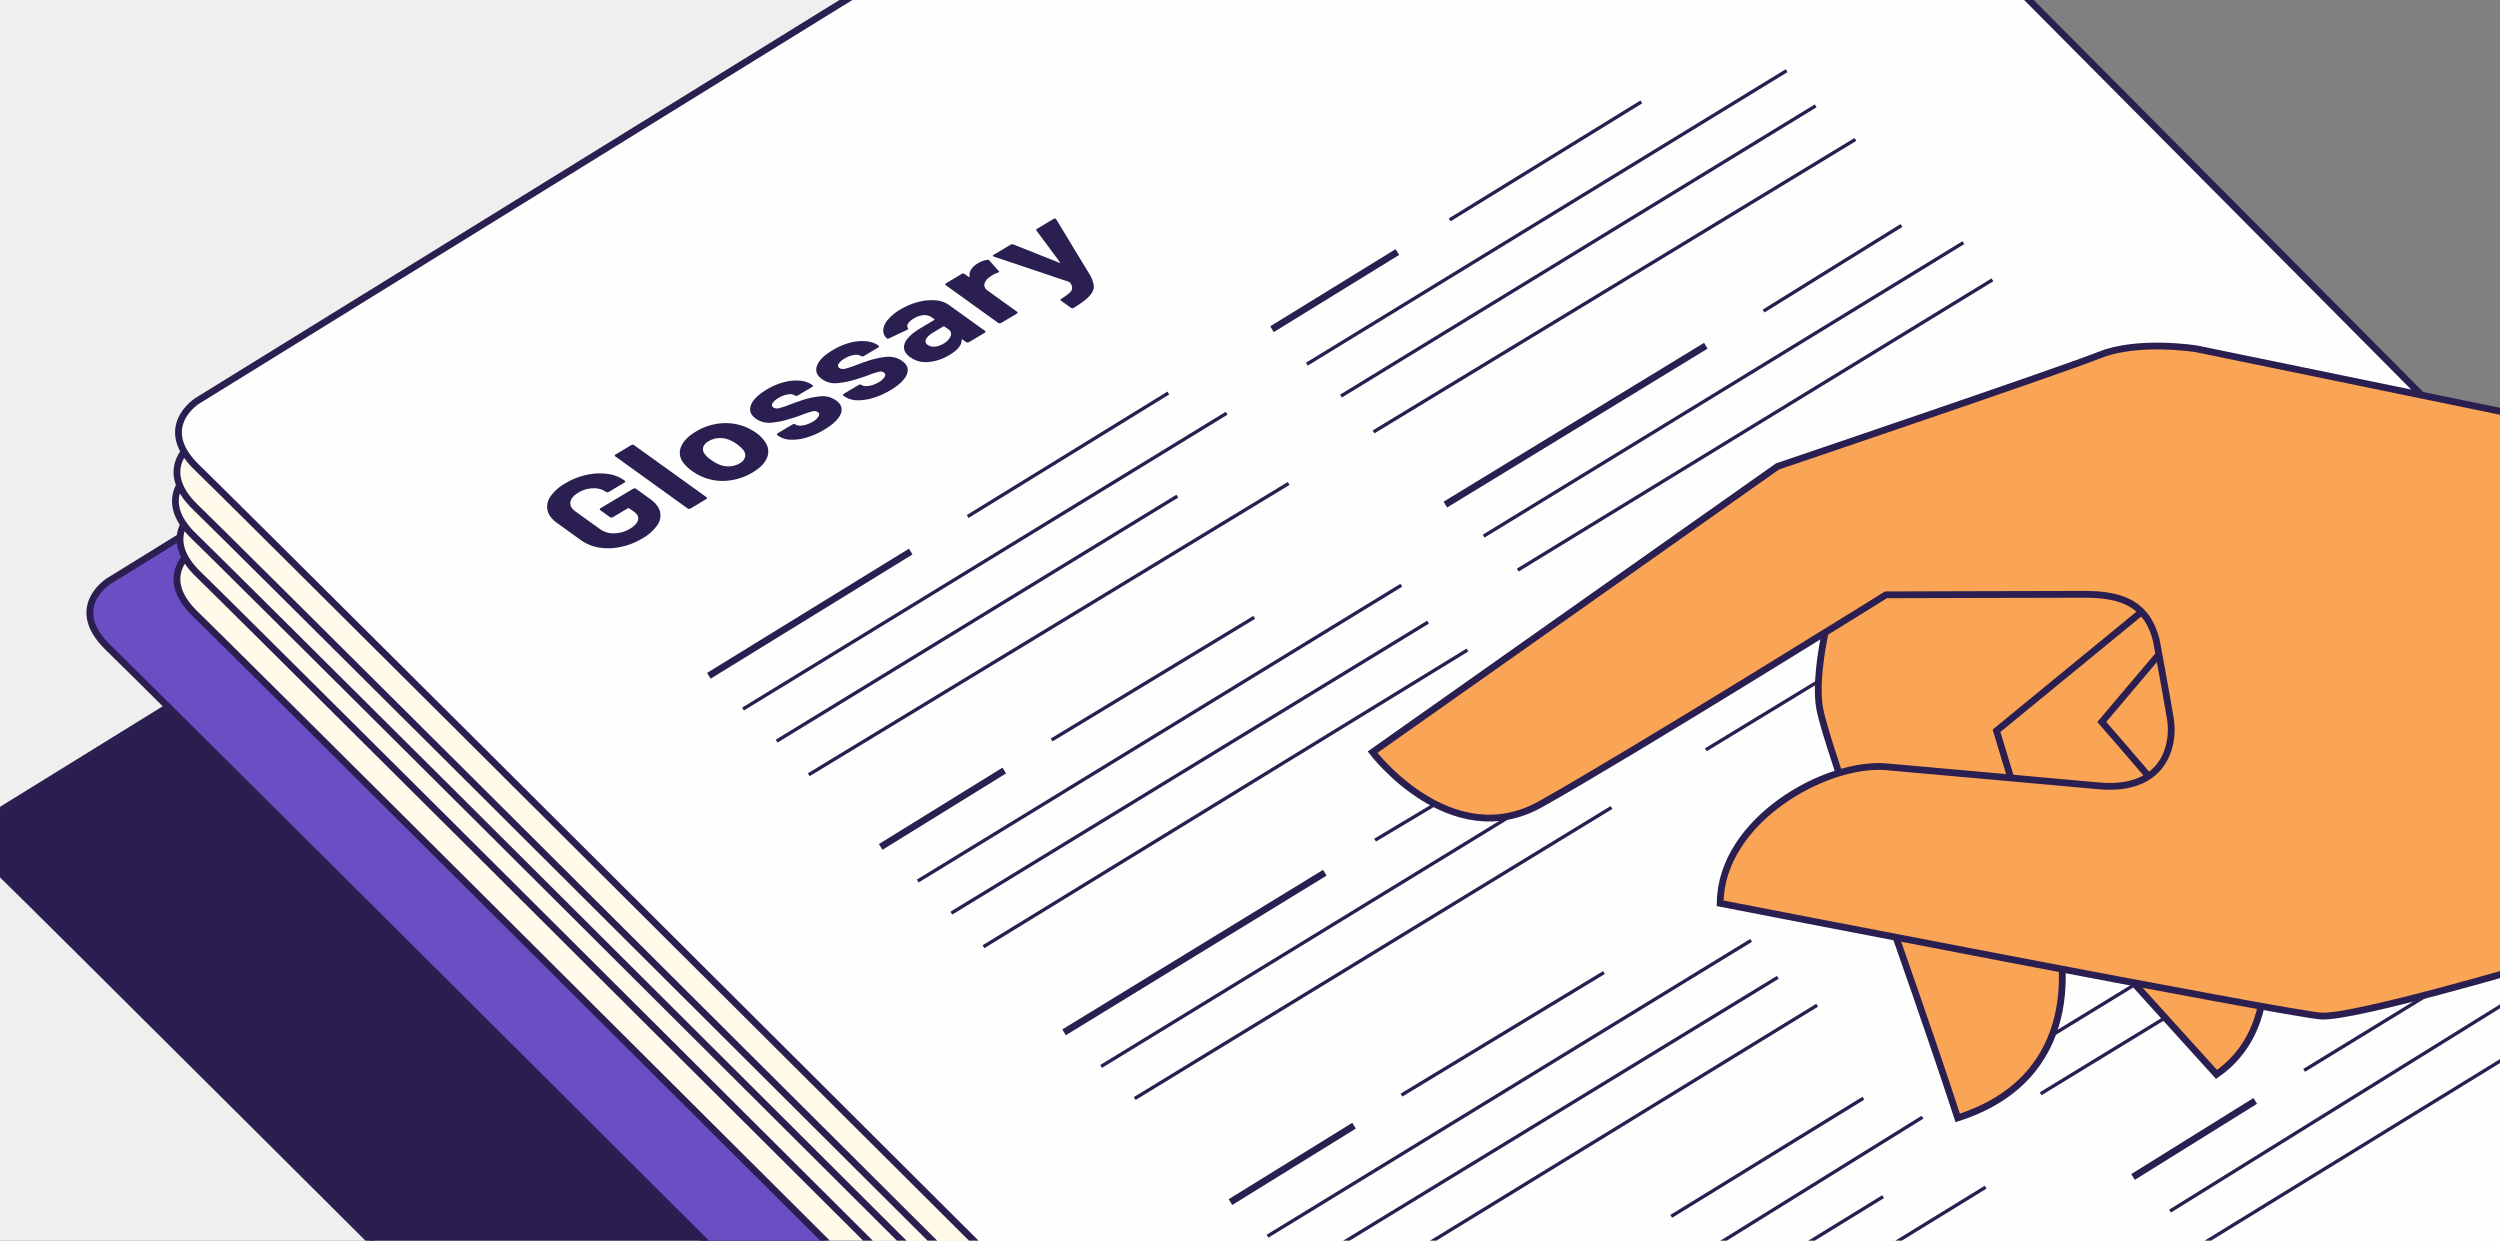 <svg xmlns="http://www.w3.org/2000/svg" xmlns:xlink="http://www.w3.org/1999/xlink" id="Layer_1" data-name="Layer 1" viewBox="0 0 1471 730"><rect x="0" y="0" width="1471" height="730" fill="#808080" stroke="none"/><defs><style>.cls-1,.cls-8,.cls-9{fill:none;}.cls-2{clip-path:url(#clip-path);}.cls-3{fill:#efefef;}.cls-4{fill:#291c4f;}.cls-10,.cls-4,.cls-5,.cls-6,.cls-7,.cls-8,.cls-9{stroke:#2b1f51;stroke-miterlimit:10;}.cls-10,.cls-4,.cls-5,.cls-6,.cls-7,.cls-9{stroke-width:4px;}.cls-5{fill:#6b4dc4;}.cls-6{fill:#fffae9;}.cls-7{fill:#fdffff;}.cls-8{stroke-width:2px;}.cls-10{fill:#faa556;}.cls-11{fill:#2b1f51;}</style><clipPath id="clip-path"><rect class="cls-1" width="1471" height="730"></rect></clipPath></defs><g class="cls-2"><polygon class="cls-3" points="1725.24 852.41 -1.47 852.41 -1.47 -4.49 1133.2 -4.49 1725.24 852.41"></polygon><path class="cls-4" d="M1754.66,919.41,814.8-26.45,2,475.85s-25.18,15.58,0,39.56,957.84,954.25,957.84,954.25Z"></path><path class="cls-5" d="M1816.7,785.44,876.84-160.42,64.05,341.88s-25.18,15.59,0,39.56,957.84,954.25,957.84,954.25Z"></path><path class="cls-6" d="M1868,765.66,928.09-180.2,115.3,322.1s-25.18,15.59,0,39.56,957.84,954.25,957.84,954.25Z"></path><path class="cls-6" d="M1869.75,742.28,929.88-203.57,117.09,298.73s-25.17,15.58,0,39.56,957.85,954.25,957.85,954.25Z"></path><path class="cls-6" d="M1867.05,719.81,927.19-226,114.4,276.25s-25.18,15.58,0,39.56,957.84,954.25,957.84,954.25Z"></path><path class="cls-6" d="M1868,702.72,928.09-243.13,115.3,259.17s-25.18,15.58,0,39.56S1073.14,1253,1073.14,1253Z"></path><path class="cls-7" d="M1868.85,679.35,929-266.51,116.19,235.79s-25.17,15.58,0,39.56S1074,1229.6,1074,1229.6Z"></path><line class="cls-8" x1="852.98" y1="129.37" x2="965.75" y2="59.96"></line><line class="cls-9" x1="748.44" y1="193.7" x2="822.21" y2="148.3"></line><line class="cls-8" x1="569.37" y1="303.91" x2="687.44" y2="231.25"></line><line class="cls-8" x1="768.97" y1="214.26" x2="1051.26" y2="41.58"></line><line class="cls-8" x1="437.2" y1="417.2" x2="721.74" y2="243.15"></line><line class="cls-8" x1="789.04" y1="233.04" x2="1068.35" y2="62.26"></line><line class="cls-8" x1="456.98" y1="436.08" x2="692.75" y2="291.92"></line><line class="cls-8" x1="808.19" y1="254.14" x2="1091.72" y2="82.04"></line><line class="cls-8" x1="475.86" y1="455.86" x2="758.23" y2="284.47"></line><line class="cls-9" x1="417.09" y1="397.63" x2="535.86" y2="324.54"></line><line class="cls-8" x1="1037.7" y1="183.01" x2="1118.8" y2="132.69"></line><line class="cls-9" x1="850.44" y1="296.9" x2="1003.71" y2="203.42"></line><line class="cls-8" x1="618.79" y1="435.39" x2="737.97" y2="363.26"></line><line class="cls-8" x1="872.97" y1="315.46" x2="1155.26" y2="142.78"></line><line class="cls-8" x1="540" y1="518.4" x2="824.54" y2="344.35"></line><line class="cls-8" x1="893.04" y1="335.44" x2="1172.34" y2="164.66"></line><line class="cls-8" x1="559.78" y1="537.28" x2="840.27" y2="366.06"></line><line class="cls-8" x1="578.66" y1="557.06" x2="863.43" y2="382.47"></line><line class="cls-9" x1="518.19" y1="498.33" x2="590.92" y2="453.37"></line><line class="cls-8" x1="824.59" y1="644.38" x2="943.77" y2="572.25"></line><line class="cls-8" x1="745.79" y1="727.39" x2="1030.33" y2="553.34"></line><line class="cls-8" x1="765.57" y1="746.27" x2="1046.07" y2="575.05"></line><line class="cls-8" x1="784.45" y1="766.05" x2="1069.22" y2="591.46"></line><line class="cls-9" x1="723.99" y1="707.32" x2="796.72" y2="662.36"></line><line class="cls-8" x1="983.33" y1="715.71" x2="1096.42" y2="646.18"></line><line class="cls-8" x1="887.65" y1="808.51" x2="1131.18" y2="657.37"></line><line class="cls-8" x1="1189.75" y1="619.9" x2="1474.29" y2="445.85"></line><line class="cls-8" x1="907.43" y1="827.39" x2="1108.01" y2="704.12"></line><line class="cls-8" x1="1200.74" y1="643.57" x2="1481.23" y2="472.35"></line><line class="cls-8" x1="926.31" y1="847.17" x2="1168.35" y2="698.53"></line><line class="cls-8" x1="1355.76" y1="629.8" x2="1485.63" y2="550.28"></line><line class="cls-8" x1="1276.86" y1="712.61" x2="1520.4" y2="561.46"></line><line class="cls-8" x1="1296.64" y1="731.49" x2="1497.22" y2="608.22"></line><line class="cls-9" x1="1255.06" y1="692.53" x2="1326.99" y2="647.78"></line><line class="cls-8" x1="809.1" y1="494.33" x2="845.87" y2="472.35"></line><line class="cls-8" x1="647.89" y1="627.49" x2="932.43" y2="453.44"></line><line class="cls-8" x1="667.67" y1="646.37" x2="948.17" y2="475.15"></line><line class="cls-9" x1="626.09" y1="607.42" x2="779.53" y2="513.51"></line><line class="cls-8" x1="1003.71" y1="441.18" x2="1211.9" y2="314.51"></line><path class="cls-10" d="M1347.77,352.47l-2.8,96.71s-90.31,45.55-91.51,42.35-38-83.51-35.16-85.91,107.49-81.52,107.49-81.52Z"></path><path class="cls-10" d="M1302.61,346.88l-65.93,77.92s72.73,83.12,85.11,103.9,21.58,76.32-17.58,103.49l-191-211,136.66-109.89Z"></path><path class="cls-10" d="M1281,342.88,1174.74,430s24.77,81.91,33.17,108.29,17.58,95.9-56,119.48c-32-97.9-76.32-215.39-81.12-240.56s10.39-78.32,15.59-84.72S1265.85,320.1,1281,342.88Z"></path><path class="cls-10" d="M1510.7,250.17l-218.48-44.95s-34.16-5.4-56.64,3.6-189.71,65.63-189.71,65.63L807.61,442.58s45.85,60.24,98.9,30.57S1109.7,350,1109.7,350s93.41-.3,117-.3,36.76,6.79,42,26.77c0,0,6,32,8.39,46.75s-3.2,42.76-42.36,39.16-89.51-8-124.68-11.19-97.5,31.17-97.9,80.32c0,0,334.47,65.14,353.65,66.34s124.68-30,124.68-30Z"></path><path class="cls-11" d="M365.19,321.82a34.47,34.47,0,0,1-12.64.37,24.8,24.8,0,0,1-10.66-4.31l-14.13-10.16q-4.61-3.32-5.59-7.37a10.29,10.29,0,0,1,1.73-8.22,26.17,26.17,0,0,1,8.77-7.76,40.54,40.54,0,0,1,12.45-4.95,35.17,35.17,0,0,1,12.3-.58,21.65,21.65,0,0,1,9.77,3.67l.44.32a.54.54,0,0,1,.27.55.86.86,0,0,1-.45.56l-9.19,5.49a1.91,1.91,0,0,1-.89.24,1.3,1.3,0,0,1-.81-.23l-.19-.13a12.12,12.12,0,0,0-7.41-2,17.29,17.29,0,0,0-8.66,2.56q-4.24,2.53-4.68,5.58t3,5.5l14.64,10.52a13.23,13.23,0,0,0,8.27,2.33,18.43,18.43,0,0,0,9.1-2.66q4.1-2.44,4.79-5.14T373,301.05l-2.84-2a.6.6,0,0,0-.71,0l-8.8,5.25a1.75,1.75,0,0,1-.89.25,1.3,1.3,0,0,1-.81-.23l-5.8-4.17a.53.53,0,0,1-.26-.55.82.82,0,0,1,.45-.56l19.17-11.44a1.64,1.64,0,0,1,.88-.24,1.31,1.31,0,0,1,.82.22l8.32,6q4.8,3.45,5.82,7.49a9.86,9.86,0,0,1-1.72,8.13,27,27,0,0,1-8.78,7.69A40.61,40.61,0,0,1,365.19,321.82Z"></path><path class="cls-11" d="M405.43,299.41a1.36,1.36,0,0,1-.81-.22L362,268.52a.55.55,0,0,1-.27-.55.84.84,0,0,1,.45-.55l9.19-5.49a1.7,1.7,0,0,1,.89-.24,1.29,1.29,0,0,1,.81.22l42.65,30.66a.54.54,0,0,1,.26.55.8.8,0,0,1-.45.56l-9.19,5.49A1.87,1.87,0,0,1,405.43,299.41Z"></path><path class="cls-11" d="M428.8,282.76a30.39,30.39,0,0,1-14-1.6,30.86,30.86,0,0,1-7.54-4,22.24,22.24,0,0,1-5.59-5.46,9.19,9.19,0,0,1-.79-9.16q2.06-4.72,8.66-8.66a34.16,34.16,0,0,1,13.62-4.69,31,31,0,0,1,13.73,1.39,30.29,30.29,0,0,1,7.88,4,20.8,20.8,0,0,1,5.27,5.24,9.53,9.53,0,0,1,1.33,9.38q-1.87,4.8-8.47,8.75A34.7,34.7,0,0,1,428.8,282.76ZM438.39,269a4.71,4.71,0,0,0-.87-4,17.68,17.68,0,0,0-3.79-3.55,22.59,22.59,0,0,0-5.11-2.84,14.9,14.9,0,0,0-6-.81,12.49,12.49,0,0,0-5.6,1.76,6.65,6.65,0,0,0-3.24,3.51,4.5,4.5,0,0,0,.79,3.93,14.36,14.36,0,0,0,3.85,3.6,22.94,22.94,0,0,0,5,2.85,14.75,14.75,0,0,0,6.11.92,12.67,12.67,0,0,0,5.77-1.79A6.26,6.26,0,0,0,438.39,269Z"></path><path class="cls-11" d="M474.47,257.48a28.09,28.09,0,0,1-9.43,1.23,13.13,13.13,0,0,1-7-2.2l-.63-.46a.55.55,0,0,1-.27-.55.84.84,0,0,1,.45-.55l8.72-5.21a1.67,1.67,0,0,1,.89-.24,1.36,1.36,0,0,1,.81.22l.07.05c.92.66,2.35.85,4.29.55a16.33,16.33,0,0,0,5.81-2.18,8.81,8.81,0,0,0,3.47-3.2,1.77,1.77,0,0,0-.47-2.5,3.78,3.78,0,0,0-3.12-.38,45.32,45.32,0,0,0-5.83,1.9q-4.45,1.66-7.26,2.43a49.83,49.83,0,0,1-11.43,2.34,13.16,13.16,0,0,1-8.79-2.39q-4.67-3.36-2.89-8t9.24-9.13a38.72,38.72,0,0,1,10.09-4.32,27.05,27.05,0,0,1,9.48-.89,14.91,14.91,0,0,1,7.38,2.57.53.53,0,0,1,.26.55.83.83,0,0,1-.44.56l-8.41,5a1.87,1.87,0,0,1-.89.24,1.3,1.3,0,0,1-.81-.23,5.65,5.65,0,0,0-4.1-.62,15.12,15.12,0,0,0-5.62,2.11,9.72,9.72,0,0,0-3.49,3.08,1.68,1.68,0,0,0,.43,2.48,4.23,4.23,0,0,0,3.51.4,51.57,51.57,0,0,0,6.7-2.26c.71-.25,1.5-.54,2.38-.88s1.84-.67,2.89-1a50.18,50.18,0,0,1,12.21-2.8,13.49,13.49,0,0,1,9.28,2.43c3.11,2.23,4,4.9,2.69,8s-4.58,6.17-9.76,9.27A44.44,44.44,0,0,1,474.47,257.48Z"></path><path class="cls-11" d="M513.36,234.25a28.34,28.34,0,0,1-9.43,1.24,13.14,13.14,0,0,1-7-2.21l-.63-.45a.53.53,0,0,1-.26-.55.83.83,0,0,1,.44-.56l8.72-5.2a1.7,1.7,0,0,1,.89-.24,1.29,1.29,0,0,1,.81.22l.07,0c.92.67,2.35.85,4.29.55a16,16,0,0,0,5.81-2.18,8.73,8.73,0,0,0,3.47-3.19,1.78,1.78,0,0,0-.47-2.51,3.79,3.79,0,0,0-3.11-.38,45.76,45.76,0,0,0-5.84,1.91q-4.46,1.66-7.26,2.43a49.8,49.8,0,0,1-11.42,2.33,13,13,0,0,1-8.79-2.39q-4.67-3.35-2.9-8T490,206a39.25,39.25,0,0,1,10.09-4.33,27,27,0,0,1,9.48-.88,14.87,14.87,0,0,1,7.38,2.56.55.55,0,0,1,.27.55.83.83,0,0,1-.45.56l-8.41,5a1.67,1.67,0,0,1-.89.24,1.29,1.29,0,0,1-.81-.22,5.65,5.65,0,0,0-4.1-.62,15,15,0,0,0-5.62,2.11,9.72,9.72,0,0,0-3.49,3.08,1.67,1.67,0,0,0,.44,2.48,4.24,4.24,0,0,0,3.5.4,52.1,52.1,0,0,0,6.71-2.26l2.37-.88c.88-.33,1.84-.67,2.89-1a50.72,50.72,0,0,1,12.21-2.81,13.59,13.59,0,0,1,9.28,2.43q4.66,3.36,2.69,8t-9.76,9.27A44.63,44.63,0,0,1,513.36,234.25Z"></path><path class="cls-11" d="M540.35,177.66a29.89,29.89,0,0,1,10.13-.94,15.47,15.47,0,0,1,7.73,2.61l21.38,15.37a.54.54,0,0,1,.26.55.79.79,0,0,1-.44.56l-9.2,5.49a1.64,1.64,0,0,1-.88.24,1.39,1.39,0,0,1-.82-.22l-2.08-1.5a.5.5,0,0,0-.41-.09.23.23,0,0,0-.19.28q.18,4.47-7.13,8.83A28.64,28.64,0,0,1,546.4,213a15.69,15.69,0,0,1-10.84-2.83q-4.84-3.49-3.29-7.95t9.42-9.16l8-4.78c.26-.16.29-.31.08-.46l-1.39-1a7.59,7.59,0,0,0-4.82-1.4,12.52,12.52,0,0,0-5.88,2,9.92,9.92,0,0,0-3.36,2.91,2.3,2.3,0,0,0-.12,2.65c.31.43.17.78-.39,1.07L523.3,199c-.71.31-1.19.35-1.43.1a6,6,0,0,1-2.16-5,10.62,10.62,0,0,1,2.78-6.07,28.46,28.46,0,0,1,7.33-5.95A39.09,39.09,0,0,1,540.35,177.66Zm19,20.17a3.24,3.24,0,0,0-1.36-4.09l-2.27-1.63a.6.6,0,0,0-.71,0l-5.66,3.38c-2.36,1.4-3.84,2.76-4.46,4.08a2.49,2.49,0,0,0,1,3.37,6.14,6.14,0,0,0,4.17,1,11.49,11.49,0,0,0,5-1.69A9.36,9.36,0,0,0,559.34,197.83Z"></path><path class="cls-11" d="M580.73,152.92a1.39,1.39,0,0,1,1.42.4l5.54,6.16c.46.39.24.72-.65,1a14.67,14.67,0,0,0-3.07,1.42,17.17,17.17,0,0,0-1.6,1.12,6.88,6.88,0,0,0-3.12,4.06c-.32,1.5.34,2.83,2,4l17.22,12.38a.54.54,0,0,1,.26.55.83.83,0,0,1-.45.56L589.07,190a1.67,1.67,0,0,1-.89.24,1.29,1.29,0,0,1-.81-.22l-30.91-22.23a.53.53,0,0,1-.26-.55.8.8,0,0,1,.44-.55l9.2-5.49a1.64,1.64,0,0,1,.88-.24,1.31,1.31,0,0,1,.82.22l2.39,1.72a.51.51,0,0,0,.41.09c.15,0,.21-.09.18-.19q-.57-4.64,4.85-7.88A14.56,14.56,0,0,1,580.73,152.92Z"></path><path class="cls-11" d="M630.79,181.36a1.61,1.61,0,0,1-.7-.29l-5.8-4.17a.54.54,0,0,1-.26-.55.8.8,0,0,1,.45-.56,33.58,33.58,0,0,0,4.78-3.44,4.23,4.23,0,0,0,1.61-2.87,5.29,5.29,0,0,0-1.38-3.32c0-.1-.16-.19-.38-.28L584.8,151a1.14,1.14,0,0,1-.39-.18c-.38-.27-.28-.58.3-.92l9.82-5.87a2,2,0,0,1,1.73-.2l27,10.75a.5.5,0,0,0,.42,0c.11-.06.12-.16,0-.28l-13.84-18.64c-.26-.39-.11-.76.47-1.11l9.58-5.72a1.43,1.43,0,0,1,.89-.24,1,1,0,0,1,.7.45l19.22,31.71a19.13,19.13,0,0,1,2.9,7.36q.25,2.86-2.36,5.85T632,181l-.55.33A.86.86,0,0,1,630.79,181.36Z"></path></g></svg>